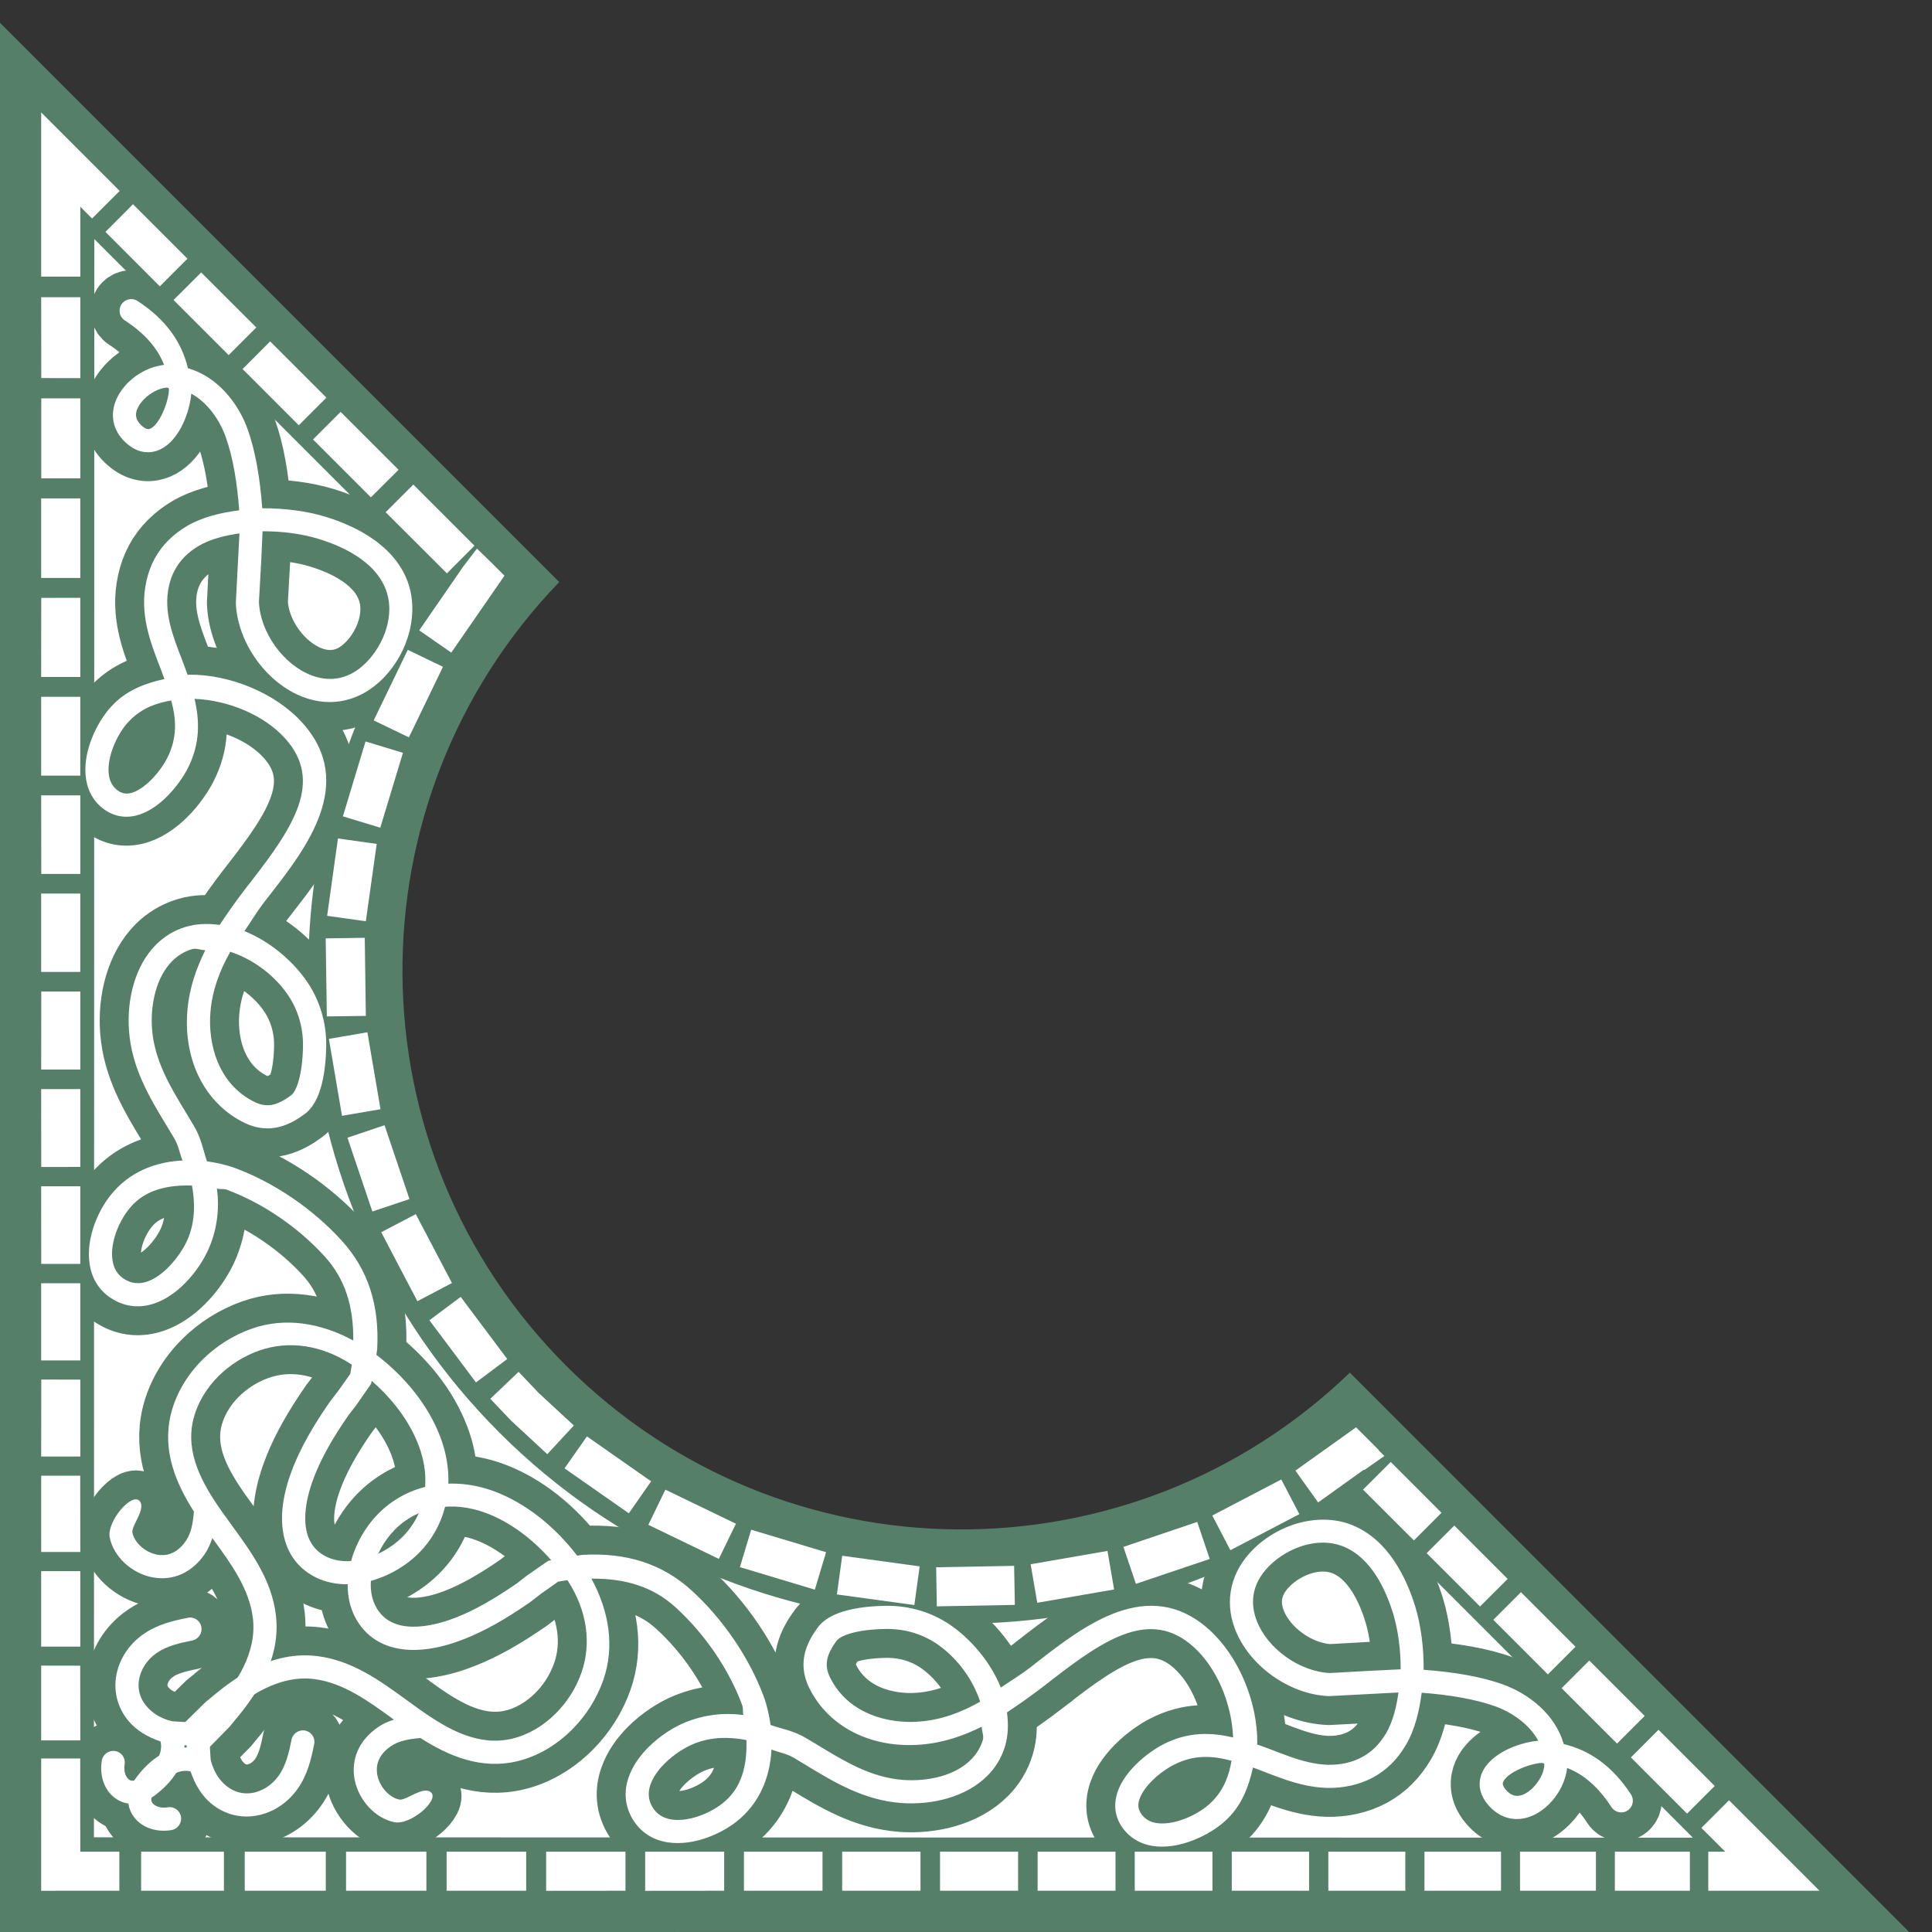 <?xml version="1.0" encoding="utf-8"?>
<!-- Generator: Adobe Illustrator 16.0.0, SVG Export Plug-In . SVG Version: 6.00 Build 0)  -->
<!DOCTYPE svg PUBLIC "-//W3C//DTD SVG 1.1//EN" "http://www.w3.org/Graphics/SVG/1.1/DTD/svg11.dtd">
<svg version="1.1" id="レイヤー_1" xmlns="http://www.w3.org/2000/svg" xmlns:xlink="http://www.w3.org/1999/xlink" x="0px"
	 y="0px" width="79px" height="79px" viewBox="0 0 79 79" enable-background="new 0 0 79 79" xml:space="preserve">
<rect x="0" y="0" width="79" height="79" fill="#333333" stroke="none"/>
<rect y="0" fill="none" width="79" height="79"/>
<g>
	<path fill="#567F69" d="M23.151,55.846c-8.836-8.834-8.919-23.088-0.284-32.046L0,0.932V79l78.063-0.003L55.195,56.128
		C46.24,64.764,31.985,64.68,23.151,55.846z"/>
	<path fill="#FFFFFF" d="M20.42,58.58c-9.494-9.496-10.326-24.335-2.563-34.804l-14-14L3.841,75.127l65.382,0.016l-14-14.004
		C44.752,68.906,29.912,68.07,20.42,58.58z"/>
	<g>
		<path fill="none" stroke="#567F69" stroke-width="2.365" d="M14.705,66.429c0.811,1.14,2.377,1.35,4.303,0.582
			c0.823-0.328,1.643-0.789,2.665-1.495l0.464-0.359l0.685-0.482c0,0,0.192-0.034,0.372-0.062c0.009,0.012,0.023,0.024,0.033,0.037
			c0.773,1.204,0.969,2.535,0.551,3.739c-0.226,0.641-0.591,1.216-1.053,1.674c-0.507,0.508-1.126,0.876-1.781,1.031
			c-1.372,0.328-2.613-0.368-3.752-1.17c-0.004-0.003-0.57-0.412-0.57-0.412c-1.099-0.799-2.231-1.622-3.662-1.795
			c-1.811-0.217-3.28,0.805-4.357,1.721l-0.211,0.174l-0.928,0.913l0.123,0.3l0.05,0.629c-0.725-0.013-1.458,0.408-2.08,1.25
			c-0.362,0.489-0.415,1.046-0.146,1.495c0.301,0.495,0.922,0.743,1.594,0.635c0.258-0.04,0.434-0.285,0.396-0.542
			c-0.041-0.257-0.281-0.434-0.539-0.39c-0.324,0.053-0.56-0.065-0.641-0.195c-0.086-0.148,0.004-0.322,0.096-0.445
			c0.289-0.391,0.852-0.976,1.475-0.83c0.179,0.532,0.457,1,0.857,1.325c0.501,0.411,1.119,0.585,1.752,0.498
			c0.693-0.096,1.334-0.498,1.764-1.102c0.408-0.573,0.561-1.223,0.682-1.839c0.052-0.257-0.115-0.501-0.372-0.551
			c-0.254-0.047-0.505,0.12-0.554,0.377c-0.103,0.515-0.227,1.053-0.526,1.471c-0.276,0.387-0.681,0.644-1.111,0.709
			c-0.378,0.05-0.73-0.053-1.028-0.294c-0.313-0.254-0.525-0.61-0.641-1.065L8.58,71.407c0,0-0.044-0.322-0.084-0.613
			c0.124-0.111,0.477-0.445,0.477-0.445l0.235-0.191c0.932-0.79,2.186-1.675,3.628-1.502c1.188,0.146,2.223,0.897,3.223,1.625
			l0.049,0.037c-0.227,0.071-0.449,0.164-0.656,0.31c-0.768,0.526-1.111,1.31-0.95,2.146c0.167,0.848,0.849,1.578,1.625,1.736
			c0.656,0.136,1.87-0.913,1.489-1.226c-0.328-0.267-1.013,0.358-1.291,0.3c-0.408-0.083-0.802-0.522-0.895-1
			c-0.063-0.321-0.019-0.789,0.551-1.179c0.318-0.22,0.719-0.294,1.211-0.338c1.139,0.73,2.47,1.304,3.96,0.95
			c0.828-0.197,1.604-0.659,2.236-1.29c0.563-0.563,1.013-1.26,1.282-2.034c0.47-1.35,0.244-2.795-0.486-4.142
			c1.398-0.012,2.522,0.335,3.445,1.177c1.19,1.083,2.182,2.538,2.717,3.989c0.053,0.146,0.014,0.27,0.05,0.409
			c-0.817-0.105-1.609-0.006-2.362,0.297c-0.492,0.198-1.059,0.561-1.52,1.021c-0.355,0.355-0.652,0.773-0.808,1.229
			c-0.208,0.586-0.151,1.17,0.151,1.693c0.316,0.535,0.817,0.873,1.455,0.969c1.089,0.164,2.297-0.39,2.959-0.978
			c0.057-0.053,0.115-0.105,0.17-0.161c0.703-0.703,1.053-1.638,1.105-2.659c0.31,0.124,0.601,0.155,0.92,0.344l0.479,0.288
			c1.17,0.712,2.384,1.445,3.913,1.557c1.253,0.09,2.643-0.241,3.512-1.111c0.326-0.322,0.576-0.721,0.722-1.197
			c0.143-0.468,0.143-0.936,0.084-1.399c0.535-0.35,1.046-0.722,1.52-1.083c0-0.004,0.267-0.208,0.267-0.208
			c2.238-1.742,4.088-2.95,5.831-1.396c0.96,0.857,1.573,2.324,1.628,3.714c-0.888-0.21-1.835-0.247-2.865,0.285
			c-0.291,0.151-0.734,0.442-1.121,0.832c-0.368,0.369-0.688,0.817-0.795,1.319c-0.105,0.485,0.006,0.95,0.324,1.34
			c0.325,0.402,0.793,0.638,1.354,0.681c1.011,0.075,2.124-0.467,2.735-1.006c0.059-0.049,0.117-0.108,0.173-0.164
			c0.542-0.541,0.835-1.263,1.006-2.058c0.14,0.052,0.276,0.099,0.417,0.157c1.111,0.431,2.258,0.876,3.585,0.582
			c0.659-0.146,1.217-0.448,1.672-0.903c0.216-0.217,0.41-0.471,0.578-0.756c0.372-0.628,0.548-1.374,0.647-2.139
			c1.117,0.084,2.17,0.257,2.996,0.551c0.684,0.244,1.408,0.736,1.772,1.412c-0.562,0.046-1.438,0.313-1.97,0.842
			c-0.143,0.142-0.258,0.3-0.332,0.473c-0.117,0.273-0.226,0.814,0.332,1.396c0.445,0.465,1.039,0.609,1.627,0.394
			c0.289-0.103,0.561-0.288,0.793-0.521c0.399-0.399,0.674-0.944,0.728-1.471c0.675,0.258,1.28,0.777,1.819,1.607
			c0.143,0.216,0.438,0.278,0.654,0.133c0.219-0.143,0.284-0.437,0.141-0.656c-0.764-1.173-1.701-1.811-2.75-2.059
			c-0.344-1.217-1.439-2.064-2.486-2.439c-0.919-0.331-2.03-0.51-3.244-0.6c0.01-0.917-0.114-1.823-0.337-2.569
			c-0.365-1.192-1.103-2.736-2.558-3.337c-1.274-0.529-2.943-0.13-4.061,0.969c-0.922,0.907-1.201,2.096-0.762,3.256
			c0.566,1.505,2.217,2.69,3.839,2.758c0,0,2.349-0.12,2.851-0.148c-0.086,0.607-0.229,1.192-0.511,1.675
			c-0.127,0.211-0.269,0.396-0.427,0.558c-0.332,0.328-0.734,0.545-1.207,0.652c-1.047,0.232-2.016-0.145-3.037-0.541
			c-0.195-0.077-0.399-0.148-0.604-0.22c0.002-0.021,0.012-0.034,0.012-0.056c0.014-1.712-0.782-3.582-1.983-4.652
			c-2.464-2.201-5.111-0.143-7.042,1.358l-0.264,0.208c-0.426,0.324-0.806,0.548-1.197,0.816c-0.4-0.993-1.136-1.879-1.935-2.467
			c-0.798-0.588-1.761-0.892-2.779-0.876c-0.972,0.016-2.241,0.18-2.759,0.87c-0.41,0.554-0.896,1.411-0.358,2.495
			c0.789,1.591,2.541,2.479,4.575,2.309c0.935-0.077,1.739-0.365,2.479-0.733c-0.009,0.183,0.094,0.371,0.041,0.548
			c-0.096,0.315-0.267,0.585-0.489,0.805c-0.653,0.656-1.761,0.897-2.767,0.826c-1.301-0.096-2.366-0.739-3.492-1.424l-0.486-0.291
			c-0.495-0.294-0.963-0.368-1.445-0.532c-0.056-0.377-0.133-0.762-0.275-1.151c-0.588-1.591-1.668-3.179-2.963-4.358
			c-1.179-1.07-2.627-1.547-4.436-1.448c-0.033,0-0.133,0.016-0.234,0.034c-0.9-1.174-2.074-2.13-3.361-2.619
			c-1.746-0.659-3.578-0.313-4.779,0.91C14.328,63.055,13.735,65.068,14.705,66.429z M63.061,72.087
			c0.025,0,0.047,0.016,0.071,0.016c0,0.034,0.019,0.059,0.015,0.093c-0.023,0.307-0.216,0.656-0.463,0.904
			c-0.137,0.136-0.289,0.241-0.438,0.294c-0.238,0.087-0.439,0.034-0.631-0.164c-0.211-0.22-0.168-0.328-0.146-0.372
			c0.024-0.059,0.067-0.117,0.127-0.176C61.915,72.363,62.655,72.094,63.061,72.087z M56.056,68.318l-1.671,0.093
			c-1.251-0.056-2.569-1-3.003-2.154c-0.217-0.573-0.298-1.424,0.536-2.244c0.695-0.688,1.939-1.217,3.033-0.768
			c1.116,0.461,1.715,1.752,2.018,2.748c0.195,0.647,0.309,1.455,0.304,2.266C56.712,68.287,56.056,68.318,56.056,68.318z
			 M49.559,73.669c-0.04,0.04-0.084,0.08-0.13,0.121c-0.464,0.411-1.331,0.819-2.028,0.768c-0.306-0.022-0.535-0.137-0.699-0.338
			c-0.136-0.17-0.182-0.344-0.139-0.548c0.063-0.278,0.272-0.585,0.545-0.857c0.26-0.26,0.582-0.492,0.878-0.646
			c0.832-0.431,1.595-0.381,2.372-0.171C50.258,72.561,50.068,73.159,49.559,73.669z M37.602,70.395
			c-1.285,0.104-2.922-0.313-3.658-1.796c-0.245-0.495-0.171-0.919,0.266-1.507c0.174-0.229,0.857-0.468,2.009-0.483
			c0.812-0.013,1.575,0.226,2.207,0.693c0.752,0.551,1.365,1.393,1.653,2.281C39.311,70.014,38.523,70.321,37.602,70.395z
			 M30.522,71.15c0.028,0.923-0.146,1.783-0.752,2.387c-0.04,0.04-0.081,0.08-0.124,0.117c-0.502,0.446-1.439,0.857-2.182,0.746
			c-0.359-0.056-0.617-0.223-0.79-0.517c-0.167-0.285-0.189-0.582-0.077-0.91c0.105-0.304,0.318-0.601,0.578-0.86
			c0.359-0.359,0.811-0.653,1.205-0.812C29.049,71.029,29.771,71.007,30.522,71.15z M19.896,61.876
			c0.984,0.374,1.895,1.067,2.643,1.922c-0.054,0.01-0.123,0.024-0.123,0.024l-0.87,0.604l-0.405,0.316
			c-0.959,0.659-1.721,1.09-2.473,1.39c-0.707,0.281-2.428,0.817-3.189-0.257c-0.678-0.947-0.186-2.458,0.654-3.315
			C17.076,61.598,18.484,61.34,19.896,61.876z"/>
		<path fill="none" stroke="#567F69" stroke-width="2.365" d="M17.095,63.536c1.223-1.201,1.573-3.03,0.91-4.776
			c-0.485-1.288-1.442-2.464-2.615-3.361c0.015-0.105,0.034-0.204,0.034-0.238c0.096-1.808-0.378-3.253-1.452-4.433
			c-1.179-1.297-2.767-2.377-4.354-2.963c-0.394-0.145-0.774-0.223-1.155-0.278c-0.161-0.479-0.235-0.947-0.532-1.445l-0.291-0.486
			c-0.684-1.126-1.328-2.191-1.424-3.491c-0.071-1.003,0.174-2.111,0.826-2.768c0.223-0.22,0.489-0.39,0.809-0.485
			c0.176-0.056,0.361,0.046,0.545,0.037c-0.365,0.739-0.656,1.544-0.734,2.479c-0.167,2.033,0.721,3.788,2.313,4.574
			c1.08,0.539,1.941,0.053,2.492-0.355c0.693-0.517,0.853-1.786,0.873-2.758c0.012-1.021-0.289-1.981-0.88-2.783
			c-0.585-0.795-1.47-1.532-2.464-1.932c0.27-0.393,0.489-0.773,0.817-1.197l0.204-0.264c1.504-1.931,3.563-4.577,1.359-7.045
			c-1.071-1.2-2.941-1.996-4.649-1.98c-0.022,0-0.034,0.009-0.056,0.009c-0.074-0.204-0.146-0.408-0.221-0.601
			c-0.398-1.024-0.773-1.99-0.541-3.036c0.105-0.474,0.325-0.879,0.653-1.207c0.161-0.161,0.347-0.304,0.558-0.428
			c0.482-0.284,1.067-0.427,1.671-0.514c-0.024,0.505-0.148,2.851-0.148,2.851c0.071,1.626,1.257,3.275,2.758,3.842
			c1.163,0.439,2.349,0.158,3.259-0.762c1.1-1.117,1.496-2.789,0.969-4.063c-0.6-1.455-2.147-2.192-3.336-2.554
			c-0.75-0.227-1.653-0.347-2.569-0.341c-0.09-1.21-0.272-2.324-0.601-3.241c-0.375-1.046-1.226-2.145-2.439-2.485
			c-0.247-1.052-0.889-1.99-2.061-2.752c-0.217-0.142-0.512-0.08-0.656,0.14c-0.143,0.22-0.084,0.511,0.133,0.653
			c0.832,0.541,1.35,1.148,1.609,1.823c-0.529,0.053-1.074,0.325-1.474,0.724c-0.231,0.232-0.416,0.505-0.52,0.793
			C4.5,17.028,4.643,17.62,5.109,18.068c0.582,0.558,1.121,0.446,1.394,0.331c0.177-0.074,0.334-0.191,0.477-0.331
			c0.53-0.532,0.796-1.408,0.842-1.972c0.672,0.365,1.167,1.09,1.408,1.773c0.298,0.827,0.468,1.879,0.552,2.997
			C9.02,20.965,8.27,21.142,7.645,21.51c-0.285,0.17-0.538,0.362-0.758,0.582c-0.455,0.451-0.756,1.012-0.901,1.671
			c-0.294,1.328,0.152,2.474,0.582,3.582c0.056,0.146,0.103,0.281,0.155,0.421c-0.793,0.17-1.518,0.464-2.059,1.006
			c-0.055,0.056-0.111,0.114-0.164,0.173c-0.539,0.61-1.08,1.722-1.003,2.733c0.044,0.561,0.278,1.03,0.681,1.355
			c0.39,0.316,0.854,0.431,1.341,0.325c0.498-0.108,0.95-0.43,1.315-0.795c0.391-0.391,0.682-0.833,0.832-1.124
			c0.533-1.031,0.496-1.978,0.289-2.863c1.389,0.056,2.856,0.669,3.714,1.628c1.554,1.743,0.347,3.591-1.396,5.832l-0.208,0.266
			C9.7,36.776,9.332,37.287,8.982,37.82c-0.465-0.06-0.932-0.06-1.399,0.083c-0.479,0.146-0.876,0.399-1.201,0.722
			c-0.87,0.869-1.2,2.259-1.108,3.516c0.111,1.529,0.842,2.739,1.555,3.913l0.287,0.477c0.192,0.321,0.221,0.612,0.348,0.922
			c-1.021,0.05-1.957,0.399-2.662,1.105c-0.053,0.056-0.109,0.111-0.158,0.17c-0.592,0.659-1.146,1.867-0.979,2.959
			c0.096,0.638,0.431,1.14,0.969,1.452c0.52,0.304,1.105,0.359,1.693,0.154c0.451-0.157,0.87-0.451,1.227-0.811
			c0.463-0.461,0.822-1.027,1.021-1.517C8.88,50.209,8.977,49.42,8.871,48.6c0.143,0.04,0.263-0.003,0.408,0.05
			c1.455,0.539,2.906,1.526,3.99,2.718c0.845,0.926,1.191,2.049,1.176,3.445c-1.347-0.728-2.793-0.957-4.142-0.486
			c-0.774,0.27-1.47,0.718-2.034,1.281c-0.631,0.632-1.089,1.412-1.287,2.238c-0.354,1.492,0.22,2.82,0.947,3.962
			c-0.04,0.489-0.115,0.892-0.334,1.207c-0.394,0.569-0.861,0.616-1.18,0.554c-0.48-0.096-0.916-0.485-1-0.895
			c-0.059-0.281,0.566-0.965,0.297-1.293C5.4,61,4.354,62.216,4.488,62.873c0.157,0.777,0.888,1.458,1.736,1.622
			c0.838,0.164,1.621-0.18,2.147-0.947c0.143-0.207,0.235-0.43,0.31-0.656l0.037,0.05c0.728,0.997,1.48,2.03,1.622,3.22
			c0.177,1.445-0.708,2.698-1.501,3.627L8.65,70.026c0,0-0.334,0.354-0.448,0.474c-0.288-0.037-0.61-0.083-0.61-0.083
			s-0.557-0.031-0.557-0.034c-0.452-0.111-0.809-0.328-1.062-0.638c-0.245-0.297-0.347-0.653-0.294-1.027
			c0.064-0.431,0.318-0.836,0.709-1.115c0.418-0.297,0.956-0.42,1.471-0.522c0.256-0.053,0.424-0.301,0.373-0.558
			c-0.046-0.254-0.293-0.424-0.551-0.371c-0.615,0.121-1.263,0.275-1.838,0.684c-0.604,0.428-1.004,1.071-1.102,1.762
			c-0.088,0.632,0.089,1.254,0.498,1.755c0.327,0.399,0.795,0.678,1.327,0.857c0.143,0.622-0.438,1.186-0.829,1.474
			c-0.124,0.093-0.301,0.183-0.445,0.096c-0.131-0.08-0.248-0.315-0.195-0.641c0.04-0.26-0.133-0.502-0.394-0.539
			c-0.257-0.04-0.498,0.137-0.542,0.396c-0.107,0.669,0.143,1.294,0.639,1.591c0.445,0.272,1.006,0.217,1.494-0.146
			c0.84-0.619,1.26-1.353,1.248-2.08l0.631,0.05l0.301,0.127l0.913-0.929l0.17-0.21c0.917-1.081,1.94-2.551,1.724-4.361
			c-0.172-1.431-0.999-2.563-1.796-3.659l-0.411-0.569c-0.801-1.139-1.498-2.38-1.173-3.751c0.158-0.66,0.523-1.279,1.031-1.786
			c0.461-0.458,1.037-0.827,1.675-1.05c1.207-0.421,2.535-0.223,3.738,0.551c0.016,0.01,0.025,0.021,0.041,0.031
			c-0.027,0.183-0.063,0.375-0.063,0.375l-0.485,0.684l-0.356,0.464c-0.705,1.019-1.166,1.842-1.494,2.662
			c-0.768,1.926-0.558,3.495,0.578,4.303C13.932,65.262,15.94,64.671,17.095,63.536z M6.316,17.403
			c-0.059,0.059-0.117,0.102-0.176,0.127c-0.047,0.019-0.152,0.064-0.371-0.146c-0.202-0.195-0.254-0.394-0.168-0.632
			c0.057-0.151,0.161-0.3,0.297-0.437c0.248-0.247,0.598-0.439,0.904-0.464c0.034-0.007,0.059,0.016,0.09,0.012
			c0,0.025,0.016,0.047,0.016,0.071C6.901,16.341,6.636,17.083,6.316,17.403z M10.736,21.724c0.814-0.004,1.623,0.107,2.27,0.306
			c0.997,0.301,2.285,0.898,2.746,2.016c0.451,1.093-0.081,2.34-0.767,3.033c-0.818,0.836-1.673,0.752-2.243,0.538
			c-1.154-0.436-2.102-1.755-2.154-3.005l0.094-1.669C10.682,22.943,10.709,22.284,10.736,21.724z M7.001,28.642
			c0.21,0.776,0.257,1.535-0.173,2.371c-0.152,0.297-0.387,0.615-0.647,0.876c-0.272,0.271-0.579,0.485-0.854,0.544
			c-0.204,0.044-0.377,0-0.547-0.136c-0.205-0.167-0.316-0.396-0.338-0.703c-0.053-0.693,0.353-1.56,0.764-2.027
			c0.041-0.046,0.081-0.086,0.121-0.127C5.84,28.926,6.438,28.741,7.001,28.642z M9.416,38.918c0.888,0.288,1.727,0.9,2.277,1.652
			c0.468,0.635,0.708,1.399,0.697,2.21c-0.02,1.148-0.258,1.836-0.486,2.006c-0.588,0.439-1.01,0.514-1.504,0.27
			c-1.486-0.736-1.901-2.374-1.796-3.662C8.679,40.475,8.985,39.689,9.416,38.918z M7.697,50.619
			c-0.158,0.39-0.455,0.842-0.814,1.201c-0.26,0.263-0.553,0.474-0.857,0.582c-0.328,0.111-0.628,0.086-0.912-0.081
			c-0.291-0.17-0.459-0.427-0.514-0.786c-0.115-0.746,0.3-1.681,0.746-2.182c0.037-0.044,0.076-0.087,0.117-0.127
			c0.604-0.604,1.464-0.777,2.387-0.749C7.988,49.229,7.967,49.95,7.697,50.619z M16.439,62.864
			c-0.857,0.842-2.37,1.331-3.318,0.656c-1.074-0.765-0.536-2.482-0.254-3.188c0.3-0.755,0.727-1.517,1.389-2.473l0.316-0.406
			c0,0,0.604-0.869,0.604-0.872c0,0,0.012-0.071,0.021-0.121c0.854,0.749,1.551,1.656,1.922,2.644
			C17.655,60.511,17.398,61.919,16.439,62.864z"/>
		<path fill="#FFFFFF" d="M14.705,66.429c0.811,1.14,2.377,1.35,4.303,0.582c0.823-0.328,1.643-0.789,2.665-1.495l0.464-0.359
			l0.685-0.482c0,0,0.192-0.034,0.372-0.062c0.009,0.012,0.023,0.024,0.033,0.037c0.773,1.204,0.969,2.535,0.551,3.739
			c-0.226,0.641-0.591,1.216-1.053,1.674c-0.507,0.508-1.126,0.876-1.781,1.031c-1.372,0.328-2.613-0.368-3.752-1.17
			c-0.004-0.003-0.57-0.412-0.57-0.412c-1.099-0.799-2.231-1.622-3.662-1.795c-1.811-0.217-3.28,0.805-4.357,1.721l-0.211,0.174
			l-0.928,0.913l0.123,0.3l0.05,0.629c-0.725-0.013-1.458,0.408-2.08,1.25c-0.362,0.489-0.415,1.046-0.146,1.495
			c0.301,0.495,0.922,0.743,1.594,0.635c0.258-0.04,0.434-0.285,0.396-0.542c-0.041-0.257-0.281-0.434-0.539-0.39
			c-0.324,0.053-0.56-0.065-0.641-0.195c-0.086-0.148,0.004-0.322,0.096-0.445c0.289-0.391,0.852-0.976,1.475-0.83
			c0.179,0.532,0.457,1,0.857,1.325c0.501,0.411,1.119,0.585,1.752,0.498c0.693-0.096,1.334-0.498,1.764-1.102
			c0.408-0.573,0.561-1.223,0.682-1.839c0.052-0.257-0.115-0.501-0.372-0.551c-0.254-0.047-0.505,0.12-0.554,0.377
			c-0.103,0.515-0.227,1.053-0.526,1.471c-0.276,0.387-0.681,0.644-1.111,0.709c-0.378,0.05-0.73-0.053-1.028-0.294
			c-0.313-0.254-0.525-0.61-0.641-1.065L8.58,71.407c0,0-0.044-0.322-0.084-0.613c0.124-0.111,0.477-0.445,0.477-0.445l0.235-0.191
			c0.932-0.79,2.186-1.675,3.628-1.502c1.188,0.146,2.223,0.897,3.223,1.625l0.049,0.037c-0.227,0.071-0.449,0.164-0.656,0.31
			c-0.768,0.526-1.111,1.31-0.95,2.146c0.167,0.848,0.849,1.578,1.625,1.736c0.656,0.136,1.87-0.913,1.489-1.226
			c-0.328-0.267-1.013,0.358-1.291,0.3c-0.408-0.083-0.802-0.522-0.895-1c-0.063-0.321-0.019-0.789,0.551-1.179
			c0.318-0.22,0.719-0.294,1.211-0.338c1.139,0.73,2.47,1.304,3.96,0.95c0.828-0.197,1.604-0.659,2.236-1.29
			c0.563-0.563,1.013-1.26,1.282-2.034c0.47-1.35,0.244-2.795-0.486-4.142c1.398-0.012,2.522,0.335,3.445,1.177
			c1.19,1.083,2.182,2.538,2.717,3.989c0.053,0.146,0.014,0.27,0.05,0.409c-0.817-0.105-1.609-0.006-2.362,0.297
			c-0.492,0.198-1.059,0.561-1.52,1.021c-0.355,0.355-0.652,0.773-0.808,1.229c-0.208,0.586-0.151,1.17,0.151,1.693
			c0.316,0.535,0.817,0.873,1.455,0.969c1.089,0.164,2.297-0.39,2.959-0.978c0.057-0.053,0.115-0.105,0.17-0.161
			c0.703-0.703,1.053-1.638,1.105-2.659c0.31,0.124,0.601,0.155,0.92,0.344l0.479,0.288c1.17,0.712,2.384,1.445,3.913,1.557
			c1.253,0.09,2.643-0.241,3.512-1.111c0.326-0.322,0.576-0.721,0.722-1.197c0.143-0.468,0.143-0.936,0.084-1.399
			c0.535-0.35,1.046-0.722,1.52-1.083c0-0.004,0.267-0.208,0.267-0.208c2.238-1.742,4.088-2.95,5.831-1.396
			c0.96,0.857,1.573,2.324,1.628,3.714c-0.888-0.21-1.835-0.247-2.865,0.285c-0.291,0.151-0.734,0.442-1.121,0.832
			c-0.368,0.369-0.688,0.817-0.795,1.319c-0.105,0.485,0.006,0.95,0.324,1.34c0.325,0.402,0.793,0.638,1.354,0.681
			c1.011,0.075,2.124-0.467,2.735-1.006c0.059-0.049,0.117-0.108,0.173-0.164c0.542-0.541,0.835-1.263,1.006-2.058
			c0.14,0.052,0.276,0.099,0.417,0.157c1.111,0.431,2.258,0.876,3.585,0.582c0.659-0.146,1.217-0.448,1.672-0.903
			c0.216-0.217,0.41-0.471,0.578-0.756c0.372-0.628,0.548-1.374,0.647-2.139c1.117,0.084,2.17,0.257,2.996,0.551
			c0.684,0.244,1.408,0.736,1.772,1.412c-0.562,0.046-1.438,0.313-1.97,0.842c-0.143,0.142-0.258,0.3-0.332,0.473
			c-0.117,0.273-0.226,0.814,0.332,1.396c0.445,0.465,1.039,0.609,1.627,0.394c0.289-0.103,0.561-0.288,0.793-0.521
			c0.399-0.399,0.674-0.944,0.728-1.471c0.675,0.258,1.28,0.777,1.819,1.607c0.143,0.216,0.438,0.278,0.654,0.133
			c0.219-0.143,0.284-0.437,0.141-0.656c-0.764-1.173-1.701-1.811-2.75-2.059c-0.344-1.217-1.439-2.064-2.486-2.439
			c-0.919-0.331-2.03-0.51-3.244-0.6c0.01-0.917-0.114-1.823-0.337-2.569c-0.365-1.192-1.103-2.736-2.558-3.337
			c-1.274-0.529-2.943-0.13-4.061,0.969c-0.922,0.907-1.201,2.096-0.762,3.256c0.566,1.505,2.217,2.69,3.839,2.758
			c0,0,2.349-0.12,2.851-0.148c-0.086,0.607-0.229,1.192-0.511,1.675c-0.127,0.211-0.269,0.396-0.427,0.558
			c-0.332,0.328-0.734,0.545-1.207,0.652c-1.047,0.232-2.016-0.145-3.037-0.541c-0.195-0.077-0.399-0.148-0.604-0.22
			c0.002-0.021,0.012-0.034,0.012-0.056c0.014-1.712-0.782-3.582-1.983-4.652c-2.464-2.201-5.111-0.143-7.042,1.358l-0.264,0.208
			c-0.426,0.324-0.806,0.548-1.197,0.816c-0.4-0.993-1.136-1.879-1.935-2.467c-0.798-0.588-1.761-0.892-2.779-0.876
			c-0.972,0.016-2.241,0.18-2.759,0.87c-0.41,0.554-0.896,1.411-0.358,2.495c0.789,1.591,2.541,2.479,4.575,2.309
			c0.935-0.077,1.739-0.365,2.479-0.733c-0.009,0.183,0.094,0.371,0.041,0.548c-0.096,0.315-0.267,0.585-0.489,0.805
			c-0.653,0.656-1.761,0.897-2.767,0.826c-1.301-0.096-2.366-0.739-3.492-1.424l-0.486-0.291c-0.495-0.294-0.963-0.368-1.445-0.532
			c-0.056-0.377-0.133-0.762-0.275-1.151c-0.588-1.591-1.668-3.179-2.963-4.358c-1.179-1.07-2.627-1.547-4.436-1.448
			c-0.033,0-0.133,0.016-0.234,0.034c-0.9-1.174-2.074-2.13-3.361-2.619c-1.746-0.659-3.578-0.313-4.779,0.91
			C14.328,63.055,13.735,65.068,14.705,66.429z M63.061,72.087c0.025,0,0.047,0.016,0.071,0.016c0,0.034,0.019,0.059,0.015,0.093
			c-0.023,0.307-0.216,0.656-0.463,0.904c-0.137,0.136-0.289,0.241-0.438,0.294c-0.238,0.087-0.439,0.034-0.631-0.164
			c-0.211-0.22-0.168-0.328-0.146-0.372c0.024-0.059,0.067-0.117,0.127-0.176C61.915,72.363,62.655,72.094,63.061,72.087z
			 M56.056,68.318l-1.671,0.093c-1.251-0.056-2.569-1-3.003-2.154c-0.217-0.573-0.298-1.424,0.536-2.244
			c0.695-0.688,1.939-1.217,3.033-0.768c1.116,0.461,1.715,1.752,2.018,2.748c0.195,0.647,0.309,1.455,0.304,2.266
			C56.712,68.287,56.056,68.318,56.056,68.318z M49.559,73.669c-0.04,0.04-0.084,0.08-0.13,0.121
			c-0.464,0.411-1.331,0.819-2.028,0.768c-0.306-0.022-0.535-0.137-0.699-0.338c-0.136-0.17-0.182-0.344-0.139-0.548
			c0.063-0.278,0.272-0.585,0.545-0.857c0.26-0.26,0.582-0.492,0.878-0.646c0.832-0.431,1.595-0.381,2.372-0.171
			C50.258,72.561,50.068,73.159,49.559,73.669z M37.602,70.395c-1.285,0.104-2.922-0.313-3.658-1.796
			c-0.245-0.495-0.171-0.919,0.266-1.507c0.174-0.229,0.857-0.468,2.009-0.483c0.812-0.013,1.575,0.226,2.207,0.693
			c0.752,0.551,1.365,1.393,1.653,2.281C39.311,70.014,38.523,70.321,37.602,70.395z M30.522,71.15
			c0.028,0.923-0.146,1.783-0.752,2.387c-0.04,0.04-0.081,0.08-0.124,0.117c-0.502,0.446-1.439,0.857-2.182,0.746
			c-0.359-0.056-0.617-0.223-0.79-0.517c-0.167-0.285-0.189-0.582-0.077-0.91c0.105-0.304,0.318-0.601,0.578-0.86
			c0.359-0.359,0.811-0.653,1.205-0.812C29.049,71.029,29.771,71.007,30.522,71.15z M19.896,61.876
			c0.984,0.374,1.895,1.067,2.643,1.922c-0.054,0.01-0.123,0.024-0.123,0.024l-0.87,0.604l-0.405,0.316
			c-0.959,0.659-1.721,1.09-2.473,1.39c-0.707,0.281-2.428,0.817-3.189-0.257c-0.678-0.947-0.186-2.458,0.654-3.315
			C17.076,61.598,18.484,61.34,19.896,61.876z"/>
		<path fill="#FFFFFF" d="M17.095,63.536c1.223-1.201,1.573-3.03,0.91-4.776c-0.485-1.288-1.442-2.464-2.615-3.361
			c0.015-0.105,0.034-0.204,0.034-0.238c0.096-1.808-0.378-3.253-1.452-4.433c-1.179-1.297-2.767-2.377-4.354-2.963
			c-0.394-0.145-0.774-0.223-1.155-0.278c-0.161-0.479-0.235-0.947-0.532-1.445l-0.291-0.486c-0.684-1.126-1.328-2.191-1.424-3.491
			c-0.071-1.003,0.174-2.111,0.826-2.768c0.223-0.22,0.489-0.39,0.809-0.485c0.176-0.056,0.361,0.046,0.545,0.037
			c-0.365,0.739-0.656,1.544-0.734,2.479c-0.167,2.033,0.721,3.788,2.313,4.574c1.08,0.539,1.941,0.053,2.492-0.355
			c0.693-0.517,0.853-1.786,0.873-2.758c0.012-1.021-0.289-1.981-0.88-2.783c-0.585-0.795-1.47-1.532-2.464-1.932
			c0.27-0.393,0.489-0.773,0.817-1.197l0.204-0.264c1.504-1.931,3.563-4.577,1.359-7.045c-1.071-1.2-2.941-1.996-4.649-1.98
			c-0.022,0-0.034,0.009-0.056,0.009c-0.074-0.204-0.146-0.408-0.221-0.601c-0.398-1.024-0.773-1.99-0.541-3.036
			c0.105-0.474,0.325-0.879,0.653-1.207c0.161-0.161,0.347-0.304,0.558-0.428c0.482-0.284,1.067-0.427,1.671-0.514
			c-0.024,0.505-0.148,2.851-0.148,2.851c0.071,1.626,1.257,3.275,2.758,3.842c1.163,0.439,2.349,0.158,3.259-0.762
			c1.1-1.117,1.496-2.789,0.969-4.063c-0.6-1.455-2.147-2.192-3.336-2.554c-0.75-0.227-1.653-0.347-2.569-0.341
			c-0.09-1.21-0.272-2.324-0.601-3.241c-0.375-1.046-1.226-2.145-2.439-2.485c-0.247-1.052-0.889-1.99-2.061-2.752
			c-0.217-0.142-0.512-0.08-0.656,0.14c-0.143,0.22-0.084,0.511,0.133,0.653c0.832,0.541,1.35,1.148,1.609,1.823
			c-0.529,0.053-1.074,0.325-1.474,0.724c-0.231,0.232-0.416,0.505-0.52,0.793C4.5,17.028,4.643,17.62,5.109,18.068
			c0.582,0.558,1.121,0.446,1.394,0.331c0.177-0.074,0.334-0.191,0.477-0.331c0.53-0.532,0.796-1.408,0.842-1.972
			c0.672,0.365,1.167,1.09,1.408,1.773c0.298,0.827,0.468,1.879,0.552,2.997C9.02,20.965,8.27,21.142,7.645,21.51
			c-0.285,0.17-0.538,0.362-0.758,0.582c-0.455,0.451-0.756,1.012-0.901,1.671c-0.294,1.328,0.152,2.474,0.582,3.582
			c0.056,0.146,0.103,0.281,0.155,0.421c-0.793,0.17-1.518,0.464-2.059,1.006c-0.055,0.056-0.111,0.114-0.164,0.173
			c-0.539,0.61-1.08,1.722-1.003,2.733c0.044,0.561,0.278,1.03,0.681,1.355c0.39,0.316,0.854,0.431,1.341,0.325
			c0.498-0.108,0.95-0.43,1.315-0.795c0.391-0.391,0.682-0.833,0.832-1.124c0.533-1.031,0.496-1.978,0.289-2.863
			c1.389,0.056,2.856,0.669,3.714,1.628c1.554,1.743,0.347,3.591-1.396,5.832l-0.208,0.266C9.7,36.776,9.332,37.287,8.982,37.82
			c-0.465-0.06-0.932-0.06-1.399,0.083c-0.479,0.146-0.876,0.399-1.201,0.722c-0.87,0.869-1.2,2.259-1.108,3.516
			c0.111,1.529,0.842,2.739,1.555,3.913l0.287,0.477c0.192,0.321,0.221,0.612,0.348,0.922c-1.021,0.05-1.957,0.399-2.662,1.105
			c-0.053,0.056-0.109,0.111-0.158,0.17c-0.592,0.659-1.146,1.867-0.979,2.959c0.096,0.638,0.431,1.14,0.969,1.452
			c0.52,0.304,1.105,0.359,1.693,0.154c0.451-0.157,0.87-0.451,1.227-0.811c0.463-0.461,0.822-1.027,1.021-1.517
			C8.88,50.209,8.977,49.42,8.871,48.6c0.143,0.04,0.263-0.003,0.408,0.05c1.455,0.539,2.906,1.526,3.99,2.718
			c0.845,0.926,1.191,2.049,1.176,3.445c-1.347-0.728-2.793-0.957-4.142-0.486c-0.774,0.27-1.47,0.718-2.034,1.281
			c-0.631,0.632-1.089,1.412-1.287,2.238c-0.354,1.492,0.22,2.82,0.947,3.962c-0.04,0.489-0.115,0.892-0.334,1.207
			c-0.394,0.569-0.861,0.616-1.18,0.554c-0.48-0.096-0.916-0.485-1-0.895c-0.059-0.281,0.566-0.965,0.297-1.293
			C5.4,61,4.354,62.216,4.488,62.873c0.157,0.777,0.888,1.458,1.736,1.622c0.838,0.164,1.621-0.18,2.147-0.947
			c0.143-0.207,0.235-0.43,0.31-0.656l0.037,0.05c0.728,0.997,1.48,2.03,1.622,3.22c0.177,1.445-0.708,2.698-1.501,3.627
			L8.65,70.026c0,0-0.334,0.354-0.448,0.474c-0.288-0.037-0.61-0.083-0.61-0.083s-0.557-0.031-0.557-0.034
			c-0.452-0.111-0.809-0.328-1.062-0.638c-0.245-0.297-0.347-0.653-0.294-1.027c0.064-0.431,0.318-0.836,0.709-1.115
			c0.418-0.297,0.956-0.42,1.471-0.522c0.256-0.053,0.424-0.301,0.373-0.558c-0.046-0.254-0.293-0.424-0.551-0.371
			c-0.615,0.121-1.263,0.275-1.838,0.684c-0.604,0.428-1.004,1.071-1.102,1.762c-0.088,0.632,0.089,1.254,0.498,1.755
			c0.327,0.399,0.795,0.678,1.327,0.857c0.143,0.622-0.438,1.186-0.829,1.474c-0.124,0.093-0.301,0.183-0.445,0.096
			c-0.131-0.08-0.248-0.315-0.195-0.641c0.04-0.26-0.133-0.502-0.394-0.539c-0.257-0.04-0.498,0.137-0.542,0.396
			c-0.107,0.669,0.143,1.294,0.639,1.591c0.445,0.272,1.006,0.217,1.494-0.146c0.84-0.619,1.26-1.353,1.248-2.08l0.631,0.05
			l0.301,0.127l0.913-0.929l0.17-0.21c0.917-1.081,1.94-2.551,1.724-4.361c-0.172-1.431-0.999-2.563-1.796-3.659l-0.411-0.569
			c-0.801-1.139-1.498-2.38-1.173-3.751c0.158-0.66,0.523-1.279,1.031-1.786c0.461-0.458,1.037-0.827,1.675-1.05
			c1.207-0.421,2.535-0.223,3.738,0.551c0.016,0.01,0.025,0.021,0.041,0.031c-0.027,0.183-0.063,0.375-0.063,0.375l-0.485,0.684
			l-0.356,0.464c-0.705,1.019-1.166,1.842-1.494,2.662c-0.768,1.926-0.558,3.495,0.578,4.303
			C13.932,65.262,15.94,64.671,17.095,63.536z M6.316,17.403c-0.059,0.059-0.117,0.102-0.176,0.127
			c-0.047,0.019-0.152,0.064-0.371-0.146c-0.202-0.195-0.254-0.394-0.168-0.632c0.057-0.151,0.161-0.3,0.297-0.437
			c0.248-0.247,0.598-0.439,0.904-0.464c0.034-0.007,0.059,0.016,0.09,0.012c0,0.025,0.016,0.047,0.016,0.071
			C6.901,16.341,6.636,17.083,6.316,17.403z M10.736,21.724c0.814-0.004,1.623,0.107,2.27,0.306
			c0.997,0.301,2.285,0.898,2.746,2.016c0.451,1.093-0.081,2.34-0.767,3.033c-0.818,0.836-1.673,0.752-2.243,0.538
			c-1.154-0.436-2.102-1.755-2.154-3.005l0.094-1.669C10.682,22.943,10.709,22.284,10.736,21.724z M7.001,28.642
			c0.21,0.776,0.257,1.535-0.173,2.371c-0.152,0.297-0.387,0.615-0.647,0.876c-0.272,0.271-0.579,0.485-0.854,0.544
			c-0.204,0.044-0.377,0-0.547-0.136c-0.205-0.167-0.316-0.396-0.338-0.703c-0.053-0.693,0.353-1.56,0.764-2.027
			c0.041-0.046,0.081-0.086,0.121-0.127C5.84,28.926,6.438,28.741,7.001,28.642z M9.416,38.918c0.888,0.288,1.727,0.9,2.277,1.652
			c0.468,0.635,0.708,1.399,0.697,2.21c-0.02,1.148-0.258,1.836-0.486,2.006c-0.588,0.439-1.01,0.514-1.504,0.27
			c-1.486-0.736-1.901-2.374-1.796-3.662C8.679,40.475,8.985,39.689,9.416,38.918z M7.697,50.619
			c-0.158,0.39-0.455,0.842-0.814,1.201c-0.26,0.263-0.553,0.474-0.857,0.582c-0.328,0.111-0.628,0.086-0.912-0.081
			c-0.291-0.17-0.459-0.427-0.514-0.786c-0.115-0.746,0.3-1.681,0.746-2.182c0.037-0.044,0.076-0.087,0.117-0.127
			c0.604-0.604,1.464-0.777,2.387-0.749C7.988,49.229,7.967,49.95,7.697,50.619z M16.439,62.864
			c-0.857,0.842-2.37,1.331-3.318,0.656c-1.074-0.765-0.536-2.482-0.254-3.188c0.3-0.755,0.727-1.517,1.389-2.473l0.316-0.406
			c0,0,0.604-0.869,0.604-0.872c0,0,0.012-0.071,0.021-0.121c0.854,0.749,1.551,1.656,1.922,2.644
			C17.655,60.511,17.398,61.919,16.439,62.864z"/>
	</g>
	<path fill="#FFFFFF" d="M34.436,75.715v1.598h3.203v-1.598H34.436z M38.438,75.715v1.598h3.193v-1.598H38.438z M46.4,75.715v1.598
		h3.177v-1.598H46.4z M26.381,75.715v1.601l3.231-0.003v-1.598H26.381z M30.42,75.715v1.598h3.213v-1.598H30.42z M18.262,75.715
		v1.598h3.254v-1.598H18.262z M10.007,75.715v1.598h3.315v-1.598H10.007z M50.367,75.715v1.598h3.162v-1.598H50.367z M64.422,67.336
		l-2.23-2.231l-1.131,1.13l2.232,2.231L64.422,67.336z M65.258,77.313v-1.598h-3.104v1.598H65.258z M54.316,75.715v1.598h3.148
		v-1.598H54.316z M70.115,73.029l-2.298-2.297l-1.129,1.13l2.296,2.297L70.115,73.029z M67.252,70.166L64.985,67.9l-1.13,1.13
		l2.266,2.266L67.252,70.166z M58.247,75.715v1.598h3.13v-1.598H58.247z M69.852,75.715v1.598h2.619h1.928l-3.699-3.699l-1.13,1.13
		l0.974,0.972H69.852z M66.032,75.715v1.598H69.1v-1.598H66.032z M22.332,75.715v1.601l3.244-0.003v-1.598H22.332z M3.283,36.538
		h-1.6v3.204h1.6V36.538z M3.283,28.493h-1.6v3.223h1.6V28.493z M3.283,44.533h-1.6l0.003,3.186l1.597-0.003V44.533z M3.283,40.543
		H1.687l-0.003,3.191h1.6V40.543z M3.283,16.289H1.687v3.271h1.597V16.289z M3.283,24.445l-1.597,0.003l-0.003,3.234h1.6V24.445z
		 M3.283,20.38h-1.6v3.253h1.6V20.38z M3.28,60.341H1.684v3.12h1.6L3.28,60.341z M3.28,71.905H1.684v2.975l1.597,0.004V71.905z
		 M3.283,64.245h-1.6v3.086h1.6V64.245z M3.283,48.507h-1.6l0.003,3.173h1.597V48.507z M3.283,75.715v-0.913h-1.6v1.712v0.802
		l0.799-0.003h2.398v-1.598H3.283z M3.283,52.473h-1.6v3.156h1.6V52.473z M3.283,56.413L1.687,56.41l-0.003,3.148h1.6V56.413z
		 M5.77,75.715v1.598h3.386v-1.598H5.77z M16.297,19.21l-2.369-2.368l-1.129,1.127l2.367,2.368L16.297,19.21z M13.377,37.448
		l1.582,0.223l0.445-3.163l-1.585-0.223L13.377,37.448z M14.021,33.38l1.529,0.465l0.926-3.062l-1.529-0.464L14.021,33.38z
		 M15.281,29.458l1.439,0.693l1.393-2.885l-1.439-0.693L15.281,29.458z M15.226,49.539l1.517-0.508l-1.019-3.021l-1.517,0.511
		L15.226,49.539z M13.365,41.562l1.594-0.022l-0.043-3.194l-1.599,0.025L13.365,41.562z M18.453,26.685l1.796-2.597l0.378-0.548
		l-0.511-0.511l-0.613-0.598l-0.569,0.746l-1.792,2.598L18.453,26.685z M61.648,64.563l-2.182-2.183l-1.13,1.13l2.183,2.18
		L61.648,64.563z M1.684,12.153l0.003,3.306l1.597,0.003v-3.309H1.684z M7.664,10.578L5.438,8.352l-1.127,1.13l2.223,2.226
		L7.664,10.578z M4.893,7.807l-3.209-3.21v1.929v0.526v0.869v3.39h1.6V8.454l0.48,0.48L4.893,7.807z M18.481,52.463l-1.479-2.816
		l-1.414,0.739l1.479,2.82L18.481,52.463z M19.4,22.315l-2.5-2.501l-1.131,1.13l2.505,2.501L19.4,22.315z M10.48,13.391l-2.254-2.25
		l-1.129,1.126l2.253,2.254L10.48,13.391z M1.687,35.736h1.597v-3.213h-1.6L1.687,35.736z M13.347,16.26l-2.3-2.3L9.92,15.09
		l2.297,2.3L13.347,16.26z M13.984,45.625l1.575-0.269l-0.536-3.146l-1.574,0.27L13.984,45.625z M49.466,63.746l-0.511-1.514
		l-3.018,1.021l0.51,1.511L49.466,63.746z M53.131,61.914l-0.74-1.418l-2.819,1.474l0.739,1.418L53.131,61.914z M45.557,64.994
		l-0.272-1.576l-3.142,0.545l0.271,1.575L45.557,64.994z M41.498,65.625l-0.03-1.597l-3.188,0.059l0.027,1.597L41.498,65.625z
		 M1.684,71.166h1.6L3.28,68.11l-1.597-0.003V71.166z M58.943,61.858l-2.076-2.077l-1.132,1.13l2.079,2.077L58.943,61.858z
		 M55.768,60.096l0.016,0.016l0.824-0.576l-0.242-0.241l0.01-0.006l-0.926-0.926l-0.551,0.394l-1.929,1.377l0.929,1.301
		L55.768,60.096z M42.428,77.313h3.185v-1.598h-3.185V77.313z M37.388,65.631l0.217-1.582l-3.167-0.434l-0.217,1.582L37.388,65.631z
		 M20.927,58.116l1.452,1.346l1.086-1.173l-1.439-1.331l-0.82-0.863l-1.157,1.102l0.842,0.886L20.927,58.116z M20.741,55.571
		l-1.903-2.541l-1.279,0.956l1.904,2.542L20.741,55.571z M25.713,61.879l0.912-1.307L24,58.735l-0.916,1.306L25.713,61.879z
		 M29.393,63.743l0.699-1.437l-2.885-1.393l-0.696,1.437L29.393,63.743z M33.319,65.002l0.46-1.532l-3.063-0.919l-0.461,1.529
		L33.319,65.002z M14.15,77.313h3.285v-1.598H14.15V77.313z"/>
</g>
</svg>
